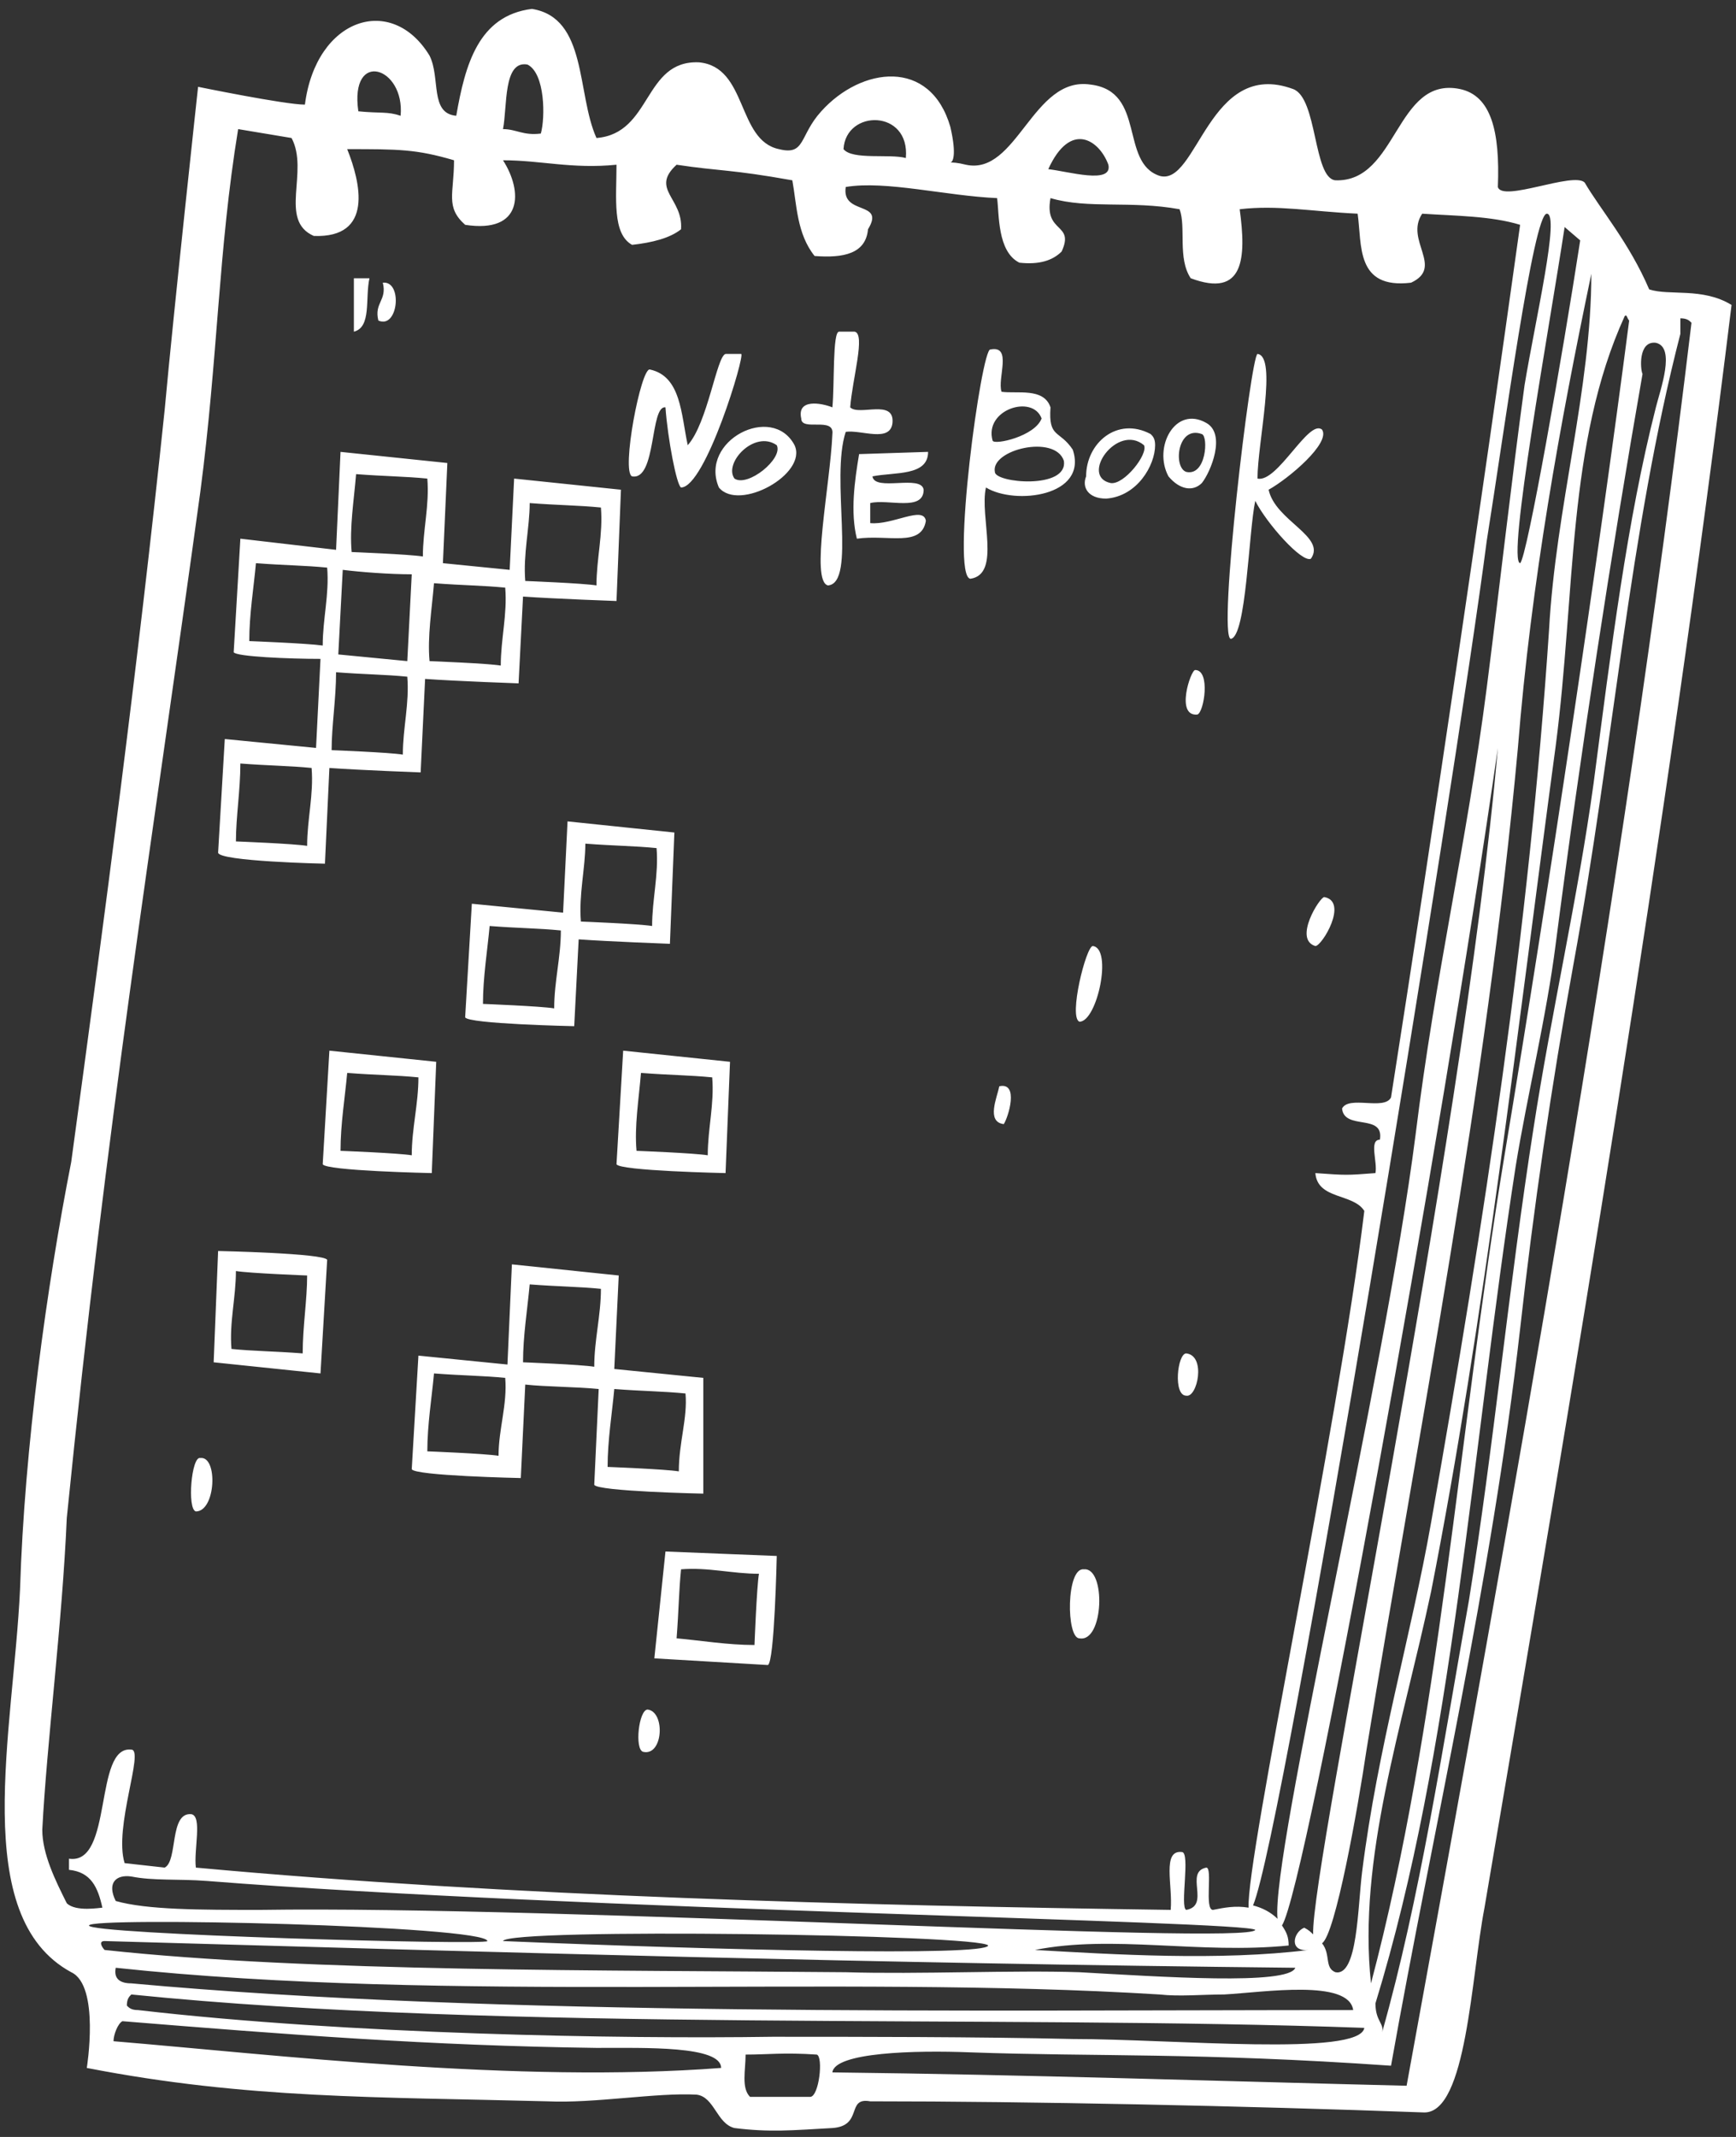 <?xml version="1.0" encoding="UTF-8"?> <svg xmlns="http://www.w3.org/2000/svg" width="78" height="96" viewBox="0 0 78 96" fill="none"><rect x="0" y="0" width="78" height="96" fill="#333333" stroke="none"/> <path d="M29.4 74.5L34.5 74.8C34.8 74.7 34.9 69.9 34.9 69.9L29.9 69.7L29.4 74.5ZM30.6 70.5C31.8 70.4 32.9 70.7 34.1 70.7C34 71.3 33.9 73.9 33.9 73.9C32.7 73.9 31.5 73.7 30.4 73.6C30.5 72.3 30.5 71.5 30.6 70.5ZM17 14.4C17.9 14.8 18.1 12.6 17.2 12.7C17.4 13.5 16.8 13.6 17 14.4ZM25.3 41L21.2 40.6L20.9 45.7C21 46 25.8 46.1 25.8 46.1L26 42.2C27.4 42.3 30.1 42.4 30.1 42.4L30.3 37.4L25.5 36.9L25.3 41ZM24.9 45.3C24.3 45.2 21.7 45.1 21.7 45.1C21.7 43.9 21.9 42.7 22 41.6C23.3 41.7 24.2 41.7 25.2 41.8C25.2 43 24.9 44.1 24.9 45.3ZM26.3 37.9C27.6 38 28.5 38 29.5 38.1C29.6 39.3 29.3 40.4 29.3 41.6C28.7 41.5 26.1 41.4 26.1 41.4C26 40.2 26.3 39 26.3 37.9ZM74.1 13C73.2 10.9 71.9 9.4 71.2 8.2C70.7 7.7 67.5 9.1 67.3 8.4C67.4 5.9 67 4.3 65.6 4C62.7 3.4 62.8 8.2 60 8.1C59 8 59.2 4.4 58.1 4C54.3 2.6 53.8 8.4 52.1 7.9C50.3 7.3 51.5 4.1 49 3.8C46.4 3.4 45.7 7.9 43.4 7.4C43 7.3 42.8 7.3 42.7 7.3C42.8 7.3 43 7 42.7 5.7C41.8 2.6 38.7 3 36.9 5C35.9 6.1 36.2 7 35 6.7C33.1 6.3 33.6 3 31.4 2.8C28.9 2.7 29.3 6 26.8 6.2C25.9 4.2 26.4 0.8 23.9 0.4C21.5 0.7 20.9 2.9 20.5 5.2C19.3 5.1 19.8 3.5 19.3 2.5C17.6 -0.3 14.2 0.8 13.7 4.7C12.8 4.7 8.9 3.9 8.9 3.9C8.9 3.9 7.8 14 7.4 18.4C6.2 29.9 4.7 41.2 3.2 52.2C2.1 57.8 1.1 65 0.9 71.4C0.6 77.8 -1.4 86.1 3.2 88.6C4.5 89.2 3.9 92.9 3.9 92.9C11.1 94.3 17 94.2 24.6 94.4C26.7 94.5 29.5 94 31.3 94.1C32.1 94.2 32.2 95.4 33 95.6C34.6 95.8 35.6 95.7 37.4 95.6C38.8 95.5 38 94.2 39.1 94.4C46.3 94.4 55.8 94.6 64 94.9C65.9 94.9 66.1 88.8 66.7 85.7C70.7 62.2 74.9 37.4 77.8 13.7C76.5 12.9 75 13.3 74.1 13ZM74.4 15.4C75.3 15.6 74.6 17.5 74.4 18.3C73.1 23.4 72.4 29.1 71.6 35.2C70.9 40.3 69.7 45.5 68.9 50.7C67.8 57.7 67.1 65.1 66 71.9C64.8 78.6 63.8 85.3 62.1 91.3C62.2 90.9 61.8 90.8 61.8 90C65.3 78.6 66.1 65.3 68.1 52.4C68.6 49.3 69.5 45.6 69.9 42.4C71 33.9 72.4 24.8 73.8 16.8C73.7 16.6 73.6 15.3 74.4 15.4ZM73.2 14.4C71.8 25.2 69.6 39.9 67.6 51.9C65.5 64.6 64.7 77.4 61.6 89.1C61 83.5 63 77.6 64.3 71.5C66.7 59.3 68.2 46.1 69.9 33.5C70.8 26.6 70.4 19.9 73 14.2C73.1 14.1 73.1 14.3 73.2 14.4ZM71.5 12.3C71.5 17.5 69.9 22.8 69.6 28.3C68.7 41.8 66.7 54.8 64.3 68.4C63.4 73.5 61.9 78.5 61.2 84.1C61 85.7 61 88.8 60 88.6C59.5 88.4 59.8 87.8 59.4 87.3C60 86.9 61 81.3 61.4 78.6C63.7 64.5 66.8 48.9 68.2 33.6C68.8 26.1 70.1 19 71.5 12.3ZM11.7 85.8C9 85.8 6.6 85.8 5.2 85.4C4.8 84.6 5.2 84.2 5.9 84.3C6.9 84.5 8 84.4 9.3 84.5C25.7 85.8 56.2 86.3 56.4 86.7C56.1 87.4 25.1 85.6 11.7 85.8ZM44.4 87.4C44.3 87.9 32.1 87.6 22.6 87.2C22.8 86.6 44.1 86.9 44.4 87.4ZM57.9 87.4C57.9 87 57.8 86.8 57.6 86.5C58.7 84.8 64.8 51.1 67.3 33.6C65.7 51.8 58.9 83.8 59 86.9C58.9 86.8 58.8 86.7 58.6 86.6C58.1 86.8 57.9 87.7 58.8 87.6C54.8 88.1 50 87.8 46.5 87.6C50 86.9 53.9 87.8 57.9 87.4ZM60.8 90.3C43.8 90.3 22.2 90.6 5.9 89.1C5.4 89.1 5.1 88.9 5.2 88.4C20.1 90 37.6 88.7 52.1 89.6C53 89.7 54 89.6 55 89.6C56.8 89.5 60.6 88.9 60.8 90.3ZM71 10.8C70.2 16 68.6 25.1 68.3 25.3C67.7 25.2 69.6 14.8 70.3 10.2L71 10.8ZM69.5 9.6C70.1 9.6 69 14.3 68.5 17.3C67.9 21.7 67.4 26.2 66.8 30.9C65.9 37.9 64.5 43.7 63.6 51C62.2 62 57.1 83.3 57.4 86.2C57.1 85.9 56.7 85.7 56.3 85.6C57.7 82.3 65.4 35.1 66.8 24.3C67.6 19.3 68.9 9.6 69.5 9.6ZM49.8 7.4C50 8.3 48 7.7 47.1 7.6C48.1 5.4 49.4 6.3 49.8 7.4ZM40.7 7.1C40 6.9 38.3 7.2 37.9 6.7C38 4.9 40.9 4.9 40.7 7.1ZM23.7 2.9C24.5 3.3 24.5 5.3 24.3 6C23.5 6.1 23.2 5.8 22.6 5.8C22.8 4.8 22.6 2.7 23.7 2.9ZM18 5.2C17.4 5 17.1 5.1 16.1 5C15.7 2.2 18.2 3 18 5.2ZM3 85.5C2.5 84.5 1.9 83.3 1.9 82.2C2.1 78.3 2.8 72.9 3 68.2C4.8 50.3 6.8 38.1 9 22.1C9.8 16 9.8 11.3 10.7 5.8L13.1 6.2C13.9 7.7 12.5 9.9 14.1 10.6C16.8 10.7 16.2 8.2 15.6 6.7C17.9 6.7 18.7 6.7 20.4 7.2C20.4 8.7 20 9.3 20.9 10.1C23.5 10.5 23.5 8.6 22.6 7.2C24.3 7.2 25.7 7.6 27.7 7.4C27.7 8.9 27.5 10.5 28.4 11C29.3 10.9 30.1 10.7 30.6 10.3C30.7 8.9 29.2 8.5 30.4 7.4C32.4 7.7 32.8 7.6 35.6 8.1C35.8 9.2 35.8 10.5 36.6 11.5C37.9 11.6 38.9 11.4 39 10.3C39.8 9 37.8 9.7 38 8.4C39.8 8.1 42.5 8.8 44.8 8.9C44.9 9.6 44.8 11.3 45.8 11.8C46.7 11.9 47.3 11.7 47.7 11.3C48.3 10 46.9 10.5 47.2 8.9C48.9 9.4 50.8 9 53 9.4C53.3 10.2 52.9 11.6 53.5 12.5C55.9 13.4 56 11.6 55.7 9.4C57.4 9.2 58.9 9.5 61 9.6C61.2 11 60.9 13 63.4 12.7C64.9 12 63.1 10.8 63.9 9.6C65.4 9.7 67 9.7 68.3 10.1C66.5 23 64.4 37.2 62.5 49.3C62.2 49.9 60.6 49.2 60.3 49.8C60.4 50.8 62.2 50 62 51.2C61.5 51.2 61.9 52.2 61.8 52.7C60.5 52.8 60.5 52.8 59.1 52.7C59.2 53.9 60.8 53.6 61.3 54.4C60.1 64.3 56 83.4 56.1 85.7C55.5 85.6 55 85.7 54.5 85.8C54.1 85.8 54.5 83.9 54.2 83.9C53.2 84.1 54.4 85.6 53.3 85.8C53 85.7 53.5 83.2 53.1 83.2C52.2 83.1 52.7 84.7 52.6 85.8C38.5 85.6 22.9 85.2 8.8 83.9C8.7 83.1 9.1 81.6 8.6 81.5C7.6 81.4 8 83.6 7.4 83.9L5.6 83.7C5.1 82.1 6.5 78.6 5.9 78.6C4.2 78.4 5.1 83.8 3.1 83.5V84C4.1 84.1 4.4 84.8 4.6 85.7C4.5 85.7 3.4 85.9 3 85.5ZM4 86.5C4 86.1 21.8 86.5 21.9 87.2C21.9 87.4 3.9 86.9 4 86.5ZM4.7 87.2C22.2 87.7 39.2 88.2 58.2 88.4C57.9 89.2 52.1 88.8 48.5 88.6C45.5 88.5 41.3 88.7 38 88.6C27.3 88.5 13.9 88.6 4.7 87.6C4.6 87.5 4.4 87.2 4.7 87.2ZM5.1 91.7C5.1 91.4 5.3 90.9 5.5 90.8C12.9 91.4 19.3 91.9 26.8 92C29 92 32.4 91.9 32.4 92.9C23.2 93.6 12.3 92.3 5.1 91.7ZM36.4 94.2H33.7C33.3 93.8 33.5 93 33.5 92.3C34.5 92.3 35.2 92.2 36.7 92.3C37 92.4 36.8 94.2 36.4 94.2ZM34.7 91.5C27.9 91.6 15.7 91.4 6.2 90.3C5.9 90.3 5.8 90.2 5.7 90.1C5.7 89.8 5.8 89.7 5.9 89.6C22.6 91.3 44.9 90.5 61.3 91.1C61.1 92.4 52.7 91.6 48.2 91.6C44 91.5 38.5 91.5 34.7 91.5ZM63.2 93.7C55 93.5 46.1 93.2 37.4 93.1C37.5 92.2 41.1 92.1 43.6 92.2C49.2 92.4 53.9 92.2 62.5 92.8C64.4 82.1 67 71.1 68.3 59.7C68.9 54.3 69.7 48.8 70.7 43.3C72.5 33.5 73.2 23.9 75.5 15V14.3C75.8 14.3 75.9 14.4 76 14.5C72.9 40.4 68 67.4 63.2 93.7ZM16.6 12.5H15.9V14.9C16.7 14.7 16.4 13.4 16.6 12.5ZM27.7 52.3C27.8 52.6 32.6 52.7 32.6 52.7L32.8 47.7L28 47.2L27.7 52.3ZM28.8 48.2C30.1 48.3 31 48.3 32 48.4C32.1 49.6 31.8 50.7 31.8 51.9C31.2 51.8 28.6 51.7 28.6 51.7C28.5 50.6 28.7 49.4 28.8 48.2ZM8.8 67.9C9.7 67.9 9.8 65.4 9 65.5C8.6 65.4 8.4 67.8 8.8 67.9ZM49.1 42.5C48.8 42.5 48 45.7 48.5 45.9C49.3 45.9 50 42.6 49.1 42.5ZM29.1 76.8C28.7 76.8 28.5 78.6 28.9 78.7C29.8 78.9 29.9 76.9 29.1 76.8ZM44.9 48.8C44.8 49.3 44.3 50.4 45.1 50.5C45.3 50.2 45.8 48.6 44.9 48.8ZM19.6 47.7L14.8 47.2L14.5 52.3C14.6 52.6 19.4 52.7 19.4 52.7L19.6 47.7ZM18.5 51.9C17.9 51.8 15.3 51.7 15.3 51.7C15.3 50.5 15.5 49.3 15.6 48.2C16.9 48.3 17.8 48.3 18.8 48.4C18.8 49.6 18.5 50.7 18.5 51.9ZM14.7 56.6C14.6 56.3 9.8 56.2 9.8 56.2L9.6 61.2L14.4 61.7L14.7 56.6ZM13.6 60.8C12.3 60.7 11.4 60.7 10.4 60.6C10.3 59.4 10.6 58.3 10.6 57.1C11.2 57.2 13.8 57.3 13.8 57.3C13.8 58.4 13.6 59.6 13.6 60.8ZM14.6 38.8L14.8 34.5C16.2 34.6 18.9 34.7 18.9 34.7L19.1 30.5C20.5 30.6 23.3 30.7 23.3 30.7L23.5 26.8C24.9 26.9 27.7 27 27.7 27L27.9 22L23.1 21.5L22.9 25.6L19.9 25.3L20.1 20.8L15.3 20.3L15.1 24.7L10.8 24.2L10.5 29.3C10.6 29.5 13 29.6 14.4 29.6L14.2 33.6L10.1 33.2L9.8 38.3C9.8 38.7 14.6 38.8 14.6 38.8ZM23.8 22.6C25.1 22.7 26 22.7 27 22.8C27.1 24 26.8 25.1 26.8 26.3C26.2 26.2 23.6 26.1 23.6 26.1C23.5 24.9 23.8 23.7 23.8 22.6ZM19.5 26.2C20.8 26.3 21.7 26.3 22.7 26.4C22.8 27.6 22.5 28.7 22.5 29.9C21.9 29.8 19.3 29.7 19.3 29.7C19.2 28.6 19.4 27.4 19.5 26.2ZM16 21.3C17.3 21.4 18.2 21.4 19.2 21.5C19.3 22.7 19 23.8 19 25C18.4 24.9 15.8 24.8 15.8 24.8C15.7 23.7 15.9 22.5 16 21.3ZM15.4 25.6C16.2 25.7 17.5 25.8 18.5 25.8L18.3 29.7L15.2 29.4L15.4 25.6ZM15.1 30.2C16.4 30.3 17.3 30.3 18.3 30.4C18.4 31.6 18.1 32.7 18.1 33.9C17.5 33.8 14.9 33.7 14.9 33.7C14.9 32.6 15.1 31.4 15.1 30.2ZM11.2 28.8C11.2 27.6 11.4 26.4 11.5 25.3C12.8 25.4 13.7 25.4 14.7 25.5C14.8 26.7 14.5 27.8 14.5 29C13.8 28.9 11.2 28.8 11.2 28.8ZM10.8 34.3C12.1 34.4 13 34.4 14 34.5C14.1 35.7 13.8 36.8 13.8 38C13.2 37.9 10.6 37.8 10.6 37.8C10.6 36.7 10.8 35.5 10.8 34.3ZM48.7 70.5C47.9 70.4 47.9 73.6 48.5 73.6C49.6 73.8 49.7 70.4 48.7 70.5ZM59.1 42.5C59.4 42.5 60.6 40.5 59.5 40.3C59.3 40.3 58.1 42.2 59.1 42.5ZM31.6 61.9L27.6 61.5L27.8 57.3L23 56.8L22.8 61.3L18.8 60.9L18.5 66C18.6 66.3 23.4 66.4 23.4 66.4L23.6 62.2C24.5 62.3 25.9 62.3 26.9 62.4L26.7 66.7C26.8 67 31.6 67.1 31.6 67.1V61.9ZM22.4 65.4C21.8 65.3 19.2 65.2 19.2 65.2C19.2 64 19.4 62.8 19.5 61.7C20.8 61.8 21.7 61.8 22.7 61.9C22.8 63.1 22.4 64.2 22.4 65.4ZM26.7 61.4C26.1 61.3 23.5 61.2 23.5 61.2C23.5 60 23.7 58.8 23.8 57.7C25.1 57.8 26 57.8 27 57.9C27 59.1 26.7 60.2 26.7 61.4ZM30.5 66.1C29.9 66 27.3 65.9 27.3 65.9C27.3 64.7 27.5 63.5 27.6 62.4C28.9 62.5 29.8 62.5 30.8 62.6C30.9 63.7 30.5 64.8 30.5 66.1ZM53.7 30.1C53.5 30.1 52.8 32.2 53.8 32.1C54.1 32 54.4 30.1 53.7 30.1ZM53.3 60.8C52.9 60.8 52.7 62.7 53.3 62.7C53.8 62.8 54.2 60.9 53.3 60.8ZM28.4 21.4C29.5 21.6 29.2 18.2 29.9 18.3C30 19.7 30.4 21.8 30.6 21.9C31.7 21.9 33.5 15.9 33.3 15.9H32.6C32.2 16 31.8 19 30.9 20C30.6 18.6 30.6 16.9 29.2 16.6C28.8 16.5 27.9 21.2 28.4 21.4ZM32.3 21.9C33.2 23 36.3 21.3 35.7 20C34.7 18.1 31.4 19.8 32.3 21.9ZM34.9 20C35.2 20.6 33.6 21.9 33 21.5C32.5 20.8 33.9 19.3 34.9 20ZM55.3 28.7C56 28.6 56.1 23.9 56.4 22.5C56.9 23.5 58.5 25.3 58.9 25.1C59.6 24.1 57.3 23.4 57 22C57.9 21.5 59.8 19.9 59.4 19.3C58.8 18.8 57.4 21.7 56.5 21.5C56.5 19.9 57.4 16 56.5 15.9C56.2 16 54.7 28.6 55.3 28.7ZM37.4 19.5C37.3 21.8 36.4 26.1 37.2 26.3C38.5 26.2 37.3 21.5 38 19.4C38.7 19.3 40 19.9 40.1 19C40.2 17.9 38.6 18.7 38.2 18.3C38.3 17 38.9 15 38.4 14.9H37.7C37.4 14.9 37.5 17.3 37.4 18.3C36.9 18.1 35.8 17.9 36 18.8C36 19.4 37.5 18.7 37.4 19.5ZM43.6 26C45 25.8 44 23.2 44.3 21.9C45.6 22.7 48.9 22.3 48.2 20.2C47.6 19.3 47.1 19.7 47.2 18.3C46.9 17.4 45.7 17.7 45 17.6C44.8 17 45.5 15.5 44.5 15.7C44.1 15.6 42.7 25.9 43.6 26ZM47.8 20.7C48 22 44.7 21.7 44.7 21.2C44.5 20.2 47.4 19.5 47.8 20.7ZM46.8 18.8C46.5 19.6 44.7 20 44.6 19.8C44.2 18.4 46.4 17.7 46.8 18.8ZM49.7 22.4C51.1 22.3 51.9 20.9 51.9 20C51.9 19.7 51.8 19.6 51.7 19.5C50.2 18.7 48.8 19.9 48.8 21.4C48.6 21.9 48.9 22.4 49.7 22.4ZM51.4 20C51.6 20.4 50.5 21.8 49.9 21.7C48.5 21.4 50.2 19 51.4 20ZM54 21.7C54.4 21.2 55.1 19.5 54.2 19C52.8 18.2 51.8 20.1 52.5 21.4C53 22 53.6 22.1 54 21.7ZM54 19.5C54.3 19.6 54.2 21.4 53.3 21.2C52.7 21 52.9 19.1 54 19.5ZM41.7 20.3L38.6 20.4C38.4 21.6 38.2 23 38.5 24.2C39.9 24 41.4 24.6 41.6 23.4C41.5 22.7 40.1 23.6 39.1 23.5V22.6C39.9 22.4 41.5 23 41.5 22C41.4 21.3 39.3 22.1 39.2 21.4C40.2 21.2 41.7 21.4 41.7 20.3Z" fill="white"></path> </svg> 